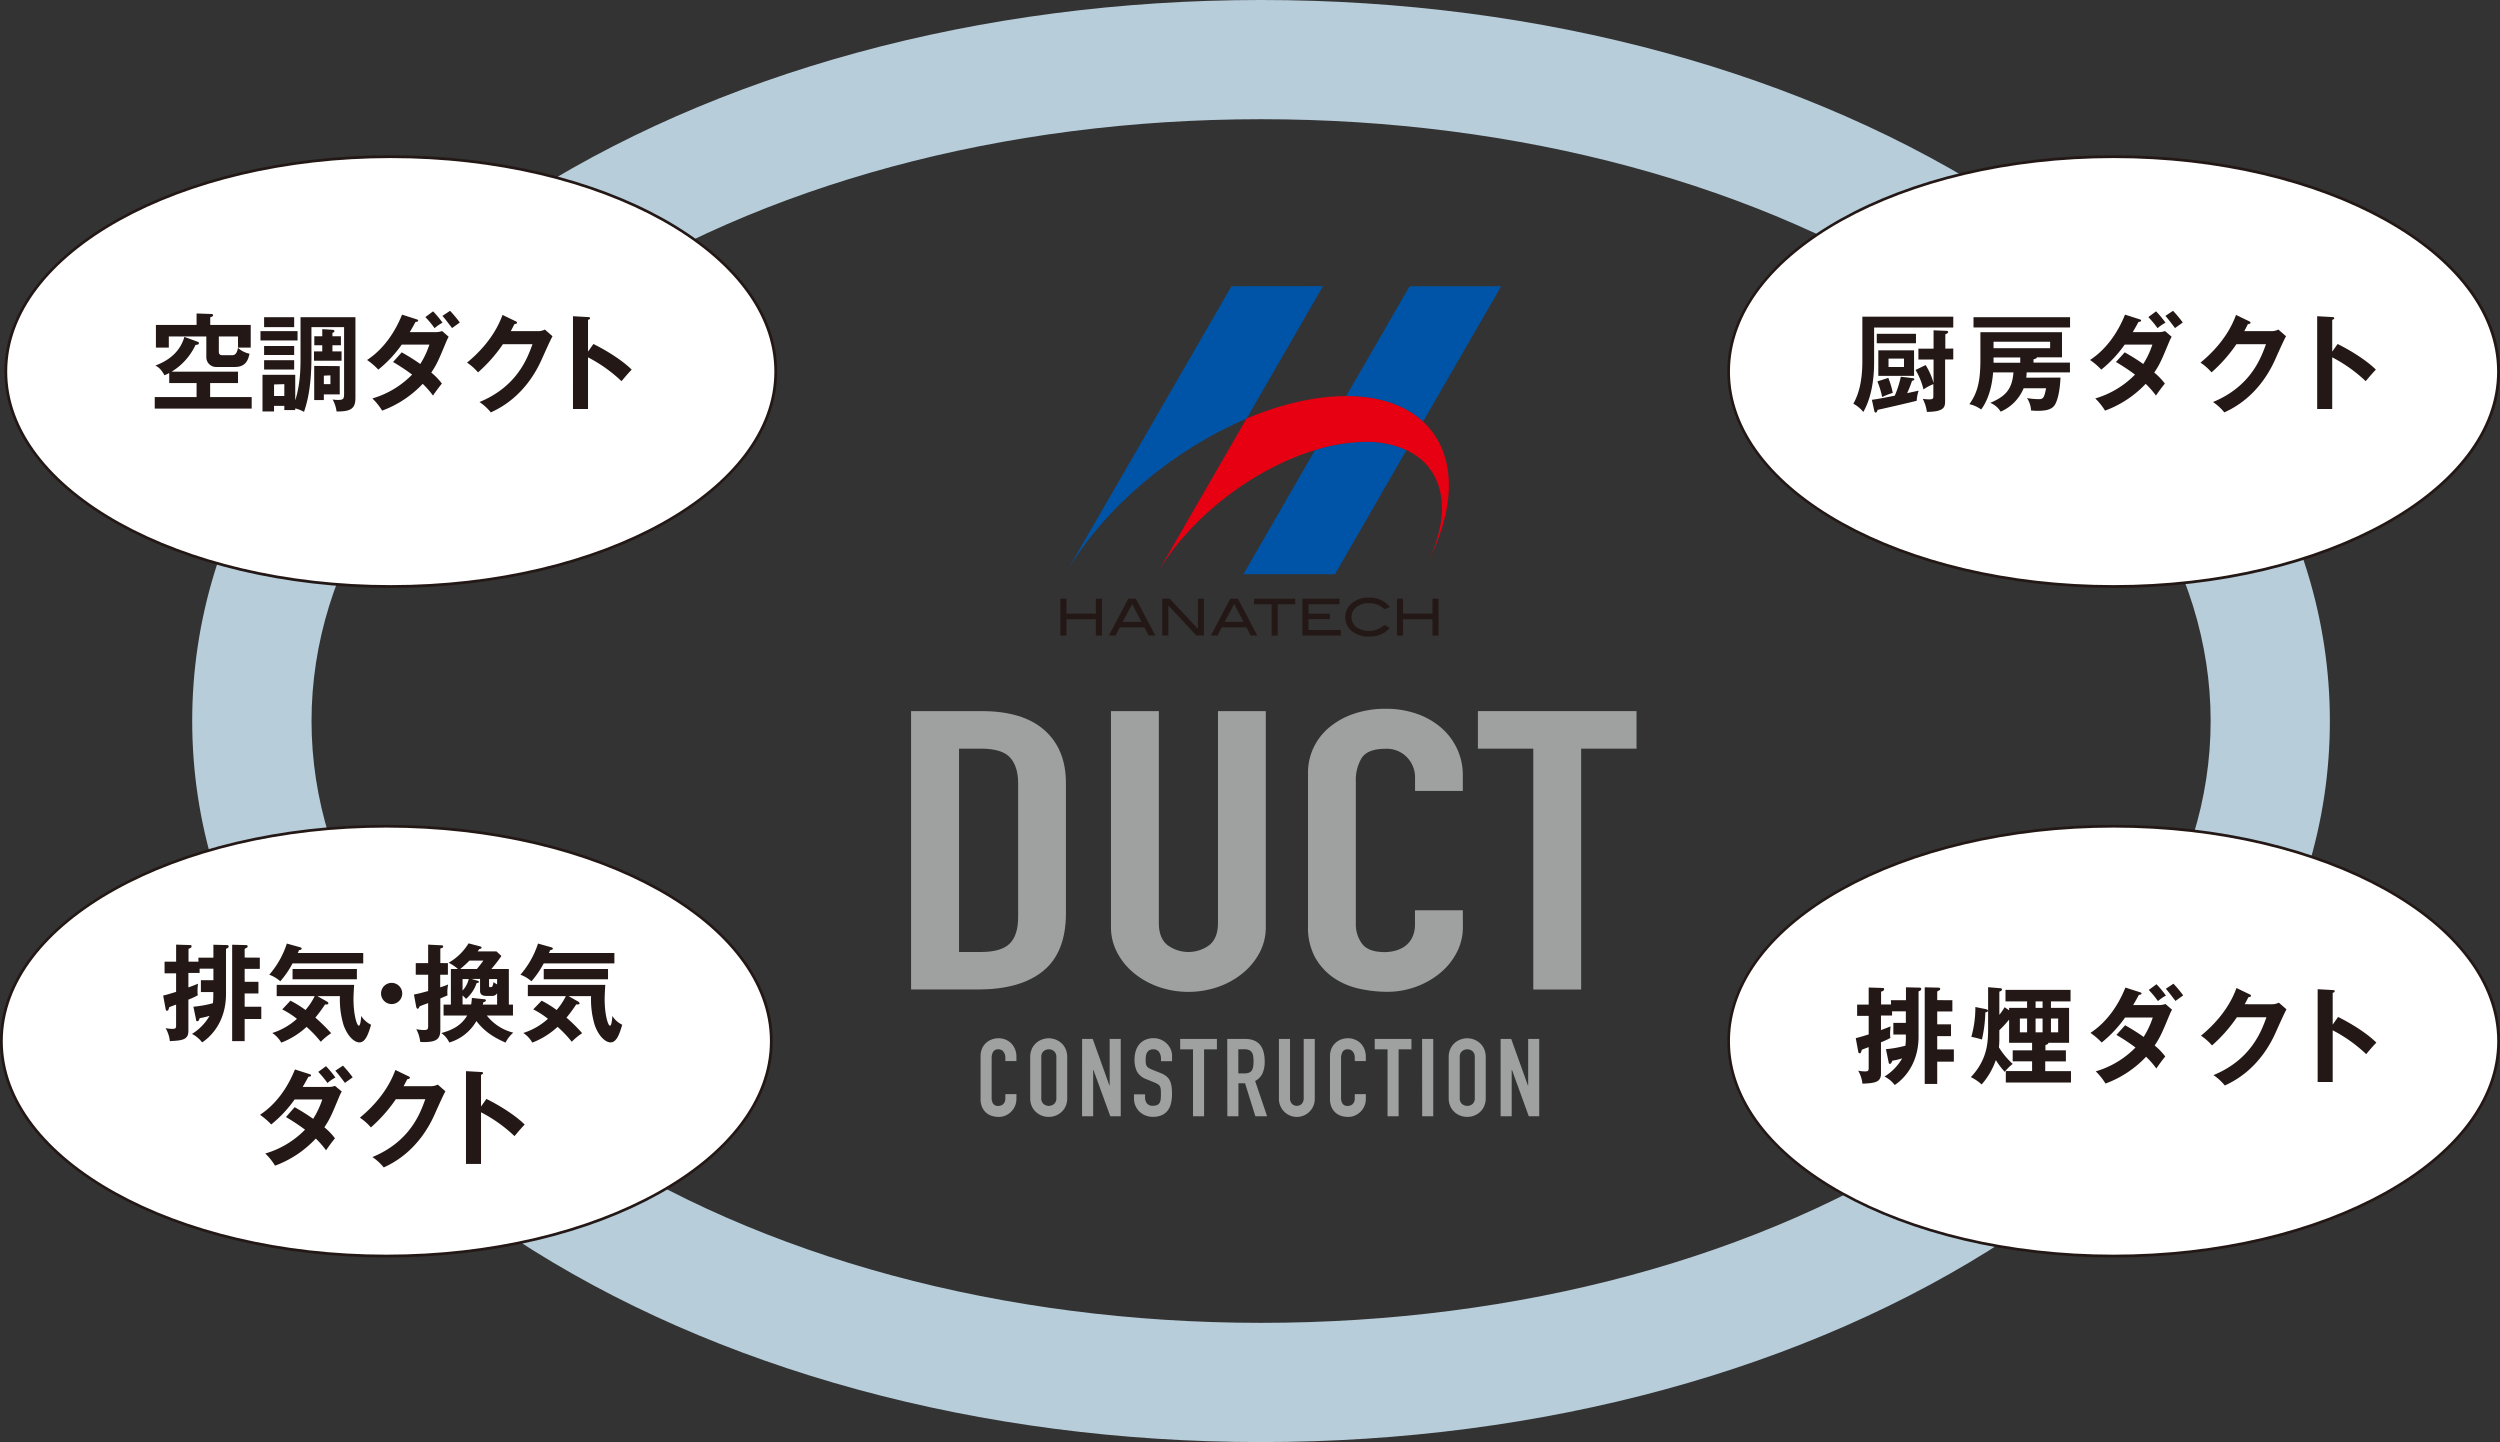 <svg xmlns="http://www.w3.org/2000/svg" viewBox="0 0 943.66 544.33"><rect x="0" y="0" width="943.66" height="544.33" fill="#333333" stroke="none"/><defs><style>.cls-1{fill:#b7cdda;}.cls-2{fill:#fff;}.cls-3{fill:#231815;}.cls-4{fill:#0054a7;}.cls-5{fill:#e60012;}.cls-6{fill:#9fa0a0;}</style></defs><title>duct-img1</title><g id="レイヤー_2" data-name="レイヤー 2"><g id="レイヤー_3" data-name="レイヤー 3"><path class="cls-1" d="M476,544.33c-106.08,0-206.13-27.28-281.71-76.81-37.63-24.66-67.31-53.59-88.21-86-22.25-34.48-33.53-71.28-33.53-109.39s11.28-74.9,33.53-109.38c20.9-32.38,50.58-61.31,88.21-86C269.85,27.28,369.9,0,476,0S682.12,27.28,757.69,76.81c37.64,24.66,67.31,53.59,88.22,86,22.25,34.48,33.53,71.28,33.53,109.38s-11.28,74.91-33.53,109.39c-20.91,32.38-50.58,61.31-88.22,86C682.12,517.05,582.07,544.33,476,544.33ZM476,45c-97.42,0-188.71,24.66-257,69.44-65.4,42.86-101.41,98.88-101.41,157.72s36,114.87,101.41,157.73c68.33,44.78,159.62,69.44,257,69.44s188.72-24.66,257-69.44C798.42,387,834.44,331,834.44,272.16S798.42,157.3,733,114.44C664.7,69.66,573.41,45,476,45Z"/><ellipse class="cls-2" cx="147.51" cy="140.26" rx="145.31" ry="81.12"/><path class="cls-3" d="M147.51,221.91c-80.41,0-145.84-36.63-145.84-81.65S67.1,58.62,147.51,58.62s145.83,36.62,145.83,81.64S227.92,221.91,147.51,221.91Zm0-162.24C67.67,59.67,2.72,95.82,2.72,140.26s65,80.6,144.79,80.6,144.78-36.16,144.78-80.6S227.34,59.67,147.51,59.67Z"/><ellipse class="cls-2" cx="797.83" cy="140.26" rx="145.31" ry="81.12"/><path class="cls-3" d="M797.83,221.91c-80.42,0-145.84-36.63-145.84-81.65s65.42-81.64,145.84-81.64,145.83,36.62,145.83,81.64S878.24,221.91,797.83,221.91Zm0-162.24C718,59.67,653,95.82,653,140.26s65,80.6,144.79,80.6,144.78-36.16,144.78-80.6S877.66,59.67,797.83,59.67Z"/><ellipse class="cls-2" cx="145.84" cy="392.99" rx="145.31" ry="81.12"/><path class="cls-3" d="M145.84,474.63C65.42,474.63,0,438,0,393s65.42-81.65,145.84-81.65S291.67,348,291.67,393,226.25,474.63,145.84,474.63Zm0-162.24C66,312.39,1.05,348.55,1.05,393s65,80.59,144.79,80.59S290.62,437.42,290.62,393,225.67,312.39,145.84,312.39Z"/><ellipse class="cls-2" cx="797.83" cy="392.99" rx="145.31" ry="81.12"/><path class="cls-3" d="M797.83,474.63C717.41,474.63,652,438,652,393s65.42-81.65,145.84-81.65S943.66,348,943.66,393,878.24,474.63,797.83,474.63Zm0-162.24C718,312.39,653,348.55,653,393s65,80.59,144.79,80.59S942.61,437.42,942.61,393,877.66,312.39,797.83,312.39Z"/><path class="cls-3" d="M89.84,140.28v4.32H79.32v5.27H95v4.36H58.41v-4.36H74.2V144.6H63.88v-3.8a15.49,15.49,0,0,1-1.8.84c-1.36-2.4-2.31-3.08-3.43-3.64,2.67-1.08,8.87-3.6,10.95-10.84l5,1.84c.32.12.48.28.48.52,0,.6-.84.64-1.28.68a23.26,23.26,0,0,1-9,10.08Zm4.8-17.64v8.56h-4.8V127H82.6v5.76c0,.88.36,1.32,1.44,1.32h3.52c1.36,0,1.88-.88,2.28-2.76a9.34,9.34,0,0,0,4.36,2.2c-.52,2.24-1.36,5-5.52,5H81.76a3.69,3.69,0,0,1-3.88-3.84V127H63.72v4.2H58.85v-8.56H74.2v-4.32l5.6.2c.36,0,.64.16.64.44,0,.44-.56.64-1.08.8v2.88Z"/><path class="cls-3" d="M112.32,125v3.52h-14V125Zm1.12-5.28h20.72v30.39c0,3.72-1.24,5.32-7.12,5.2a12.8,12.8,0,0,0-1.48-4.52,11.25,11.25,0,0,0,2.2.16c1.92,0,2.12-.52,2.12-2.32V123.48H117.56v11.2c0,12.32-1.84,17.79-2.8,20.79a13.66,13.66,0,0,0-3.32-1.32v.64h-4.12v-1.6h-3.88v2.12H99.08V141.48h12.36v9.67c2-6.35,2-12.59,2-16.51Zm-2.4,0v3.76H99.69v-3.76Zm0,10.88v3.4H99.69v-3.4Zm0,5.36v3.52H99.69v-3.52Zm-7.6,9.16v4.35h3.88V145Zm25.24-18.2v3.4h-3.2v2.32h3.44v3.52h-10.4v-3.52h3.12v-2.32h-3v-3.4h3v-2.68l3.84.24c.28,0,.76.12.76.52s-.48.52-.76.64v1.28Zm-.44,11.28v10.67h-6V151H118.6V138.12Zm-6,3.6V145h2.48v-3.32Z"/><path class="cls-3" d="M151.64,133a76.84,76.84,0,0,1,7,4.4,32.44,32.44,0,0,0,3.44-7.32H151.64a46,46,0,0,1-8.84,9.44,26.72,26.72,0,0,0-4.24-3.64c6.08-4,10.44-10.24,13.2-17.12l5.36,1.72c.48.16.72.24.72.48,0,.52-.72.52-1,.56-.64,1.2-1.24,2.28-2.16,3.84h9.52a7.13,7.13,0,0,0,2.68-.4l2.48,2.16a16.31,16.31,0,0,0-.84,1.68c-2.92,7-3.48,8.44-5.72,11.84a23.15,23.15,0,0,1,4,4.16c-1.16,1.36-2.84,3.72-3.36,4.51a34.52,34.52,0,0,0-3.88-4.43A40,40,0,0,1,144.24,155a23.31,23.31,0,0,0-3.68-4.6,34.6,34.6,0,0,0,15-9,74.69,74.69,0,0,0-7.2-4.76Zm11.84-15.48a39.59,39.59,0,0,1,3.56,4.28,16,16,0,0,0-3,2.08,38,38,0,0,0-3.48-4.2Zm6.4-.2a47.47,47.47,0,0,1,3.68,4.4c-.44.36-2.52,1.8-2.92,2.12-2.4-3.16-2.68-3.52-3.64-4.6Z"/><path class="cls-3" d="M202.92,125a6,6,0,0,0,2.76-.6l2.88,2.52c-.68,1.16-2.8,5.88-4.12,8.84-6.24,13.87-16.08,18.47-19.16,19.91a19.73,19.73,0,0,0-4.28-3.92c14.28-5.91,18.08-16.59,20-21.83H189.84a56.1,56.1,0,0,1-9.4,10.64,20.44,20.44,0,0,0-4.15-3.68c4.23-3.48,10.35-9.56,13.39-18l4.92,2.36c.2.08.56.24.56.6s-.72.52-1,.52c-.48,1-.8,1.56-1.36,2.64Z"/><path class="cls-3" d="M224,129.84c5.6,2.8,11.08,6.36,14.44,9.68-1.56,1.64-2.12,2.32-3.84,4.36a55.44,55.44,0,0,0-12.64-9v19.51h-5.68V119.36l5.68.32c.4,0,.76.08.76.44s-.52.56-.76.6v12Z"/><path class="cls-3" d="M713.75,377.55h5.68v-4.88l4.76.12c.52,0,1,0,1,.52s-.44.64-1,.92v17c0,11-6.2,16.48-9,18.32a11.52,11.52,0,0,0-3.84-3.2,19.53,19.53,0,0,0,6.64-6.84,29.57,29.57,0,0,1-3.72.88c-.4,1-.48,1.16-.92,1.16s-.4-.28-.48-.72l-1-4.8a43.19,43.19,0,0,0,7.36-1.32,25.39,25.39,0,0,0,.16-3.32v-.88h-4.72V386.1h4.72v-4.35h-5.2v1.59H710v5.48c2.16-.8,2.8-1.08,3.64-1.4a25,25,0,0,0-.2,2.8,7.67,7.67,0,0,0,.12,1.56,28.4,28.4,0,0,1-3.56,1.64v11.84c0,3.4-2.56,3.56-7,3.8a12.31,12.31,0,0,0-1.6-4.92,12.83,12.83,0,0,0,2.56.28c1.36,0,1.4-.4,1.4-1.44v-7.72c-2,.72-2.2.84-2.6,1-.24.88-.36,1.32-.76,1.32s-.52-.2-.6-.72l-.92-5c1-.24,1.88-.48,4.88-1.4v-7H701v-4.27h4.36v-6.44l5,.16c.6,0,.84.12.84.4,0,.64-.56.84-1.16,1v4.84h3.76Zm23.2,0v4.24h-5.72v4.87h5.2v4.44h-5.2v5h6.28v4.64h-6.28v8.4h-4.72V372.67l4.72.12c.72,0,1.12,0,1.12.52,0,.32-.12.4-1.12.92v3.28Z"/><path class="cls-3" d="M758.39,380.43h6.76V378H757v-4.36h24.56V378h-7.4v2.44H781v13.19h-7.84c.12.48-.64.68-1.08.84v2h7.72v4.16H772v3.68h9.72v4.32h-24.6V404.3h9.92v-3.68h-7.32v-4.16h7.32v-2.84h-8.68v-8.76a40.49,40.49,0,0,1-3.68,4v3.36a27.06,27.06,0,0,1-.16,3.12,28.67,28.67,0,0,0,5.2,6.24,17.58,17.58,0,0,0-3,3,28.49,28.49,0,0,1-3.36-4.44,27.55,27.55,0,0,1-5.36,9.2,16.74,16.74,0,0,0-4.08-2.76c6.28-6.64,6.52-13.2,6.52-18.4V372.63l4.24.36c.56,0,1,.08,1,.52s-.64.68-1,.8v8.76a28.45,28.45,0,0,0,2-2.88l1.68,1.16Zm-9,.44c.4.08,1,.28,1,.56s-.08.52-1,.72a51,51,0,0,1-1.28,10.23,33.76,33.76,0,0,0-4-1,41.07,41.07,0,0,0,1.52-11.27Zm15.76,8.79v-5.2h-2.72v5.2ZM771,378h-2.64v2.44H771Zm-2.64,6.47v5.2H771v-5.2Zm5.8,0v5.2h2.72v-5.2Z"/><path class="cls-3" d="M802.15,387a76.84,76.84,0,0,1,7,4.4,32.44,32.44,0,0,0,3.44-7.32H802.15a46,46,0,0,1-8.84,9.44,26.72,26.72,0,0,0-4.24-3.64c6.08-4,10.44-10.23,13.2-17.11l5.36,1.72c.48.16.72.24.72.48,0,.52-.72.52-1,.56-.64,1.2-1.24,2.28-2.16,3.84h9.52a7.13,7.13,0,0,0,2.68-.4l2.48,2.16a16.31,16.31,0,0,0-.84,1.68c-2.92,7-3.48,8.43-5.72,11.83a23.15,23.15,0,0,1,4,4.16c-1.16,1.36-2.84,3.72-3.36,4.52a33.85,33.85,0,0,0-3.88-4.44A39.92,39.92,0,0,1,794.75,409a23.31,23.31,0,0,0-3.68-4.6,34.64,34.64,0,0,0,15-9,74.69,74.69,0,0,0-7.2-4.76ZM814,371.51a39.59,39.59,0,0,1,3.56,4.28,16,16,0,0,0-3,2.08,38,38,0,0,0-3.48-4.2Zm6.4-.2a47.47,47.47,0,0,1,3.68,4.4c-.44.36-2.52,1.8-2.92,2.12-2.4-3.16-2.68-3.52-3.64-4.6Z"/><path class="cls-3" d="M857.43,379.07a6,6,0,0,0,2.76-.6l2.88,2.52c-.68,1.16-2.8,5.87-4.12,8.83-6.24,13.88-16.08,18.48-19.16,19.92a19.73,19.73,0,0,0-4.28-3.92c14.28-5.92,18.08-16.6,20-21.84H844.35a56.1,56.1,0,0,1-9.4,10.64,20.21,20.21,0,0,0-4.16-3.68c4.24-3.48,10.36-9.55,13.4-18l4.92,2.36c.2.08.56.24.56.6s-.72.52-1,.52c-.48,1-.8,1.56-1.36,2.64Z"/><path class="cls-3" d="M882.55,383.86c5.6,2.8,11.08,6.36,14.44,9.68-1.56,1.64-2.12,2.32-3.84,4.36a55.44,55.44,0,0,0-12.64-9v19.52h-5.68V373.39l5.68.32c.4,0,.76.08.76.44s-.52.56-.76.6v12Z"/><path class="cls-3" d="M737.29,119.52v4.12H707.41V136.4c0,2.68,0,12-4.08,19.11a11.87,11.87,0,0,0-3.76-3.12c1.68-3,3.4-7.59,3.4-16.07v-16.8Zm-30.72,31.39c2.64-.32,6.4-1.12,8.64-1.56a37.55,37.55,0,0,0,2.28-7.15l4.36.52c.4,0,.72.16.72.44,0,.44-.52.52-.84.56a47.9,47.9,0,0,1-1.84,4.68c.56-.12,4-.88,4.32-.92a14.34,14.34,0,0,0-.72,3.79c-1.84.52-13.4,3.16-14.76,3.44-.16.56-.32,1-.72,1s-.48-.36-.56-.72Zm16.64-21.35h-14.8V126h14.8Zm-10.44,13.08a29.58,29.58,0,0,1,1.68,5.67,27.25,27.25,0,0,0-4,1.56,33.87,33.87,0,0,0-1.8-5.91Zm9.72-10.4v9.64H709v-9.64Zm-9.64,3.12v3.16h5.84v-3.16Zm24.44-3.8v4.12h-3.08v15.47c0,2.32,0,4.28-6.88,4.32a14.93,14.93,0,0,0-1.56-4.92,18.73,18.73,0,0,0,2.36.2c1.6,0,1.64-.36,1.64-1.32V145a17.69,17.69,0,0,0-3.72,2,26.63,26.63,0,0,0-3-7.36l3.8-1.84a24.57,24.57,0,0,1,3,6.8v-8.88h-5.72v-4.12h5.72v-6.92l4.88.2c.32,0,.64.16.64.44s-.32.56-1.08.88v5.4Z"/><path class="cls-3" d="M777.77,142.52c-.08,1.24-.28,6.59-1.88,9.83-.88,1.8-2.6,2.72-6.68,2.72-1.12,0-1.84-.08-2.56-.12a9.29,9.29,0,0,0-1.52-4.68,27.94,27.94,0,0,0,4.52.4c1.84,0,2-1,2.68-4.11h-8.48a16.51,16.51,0,0,1-8.68,8.83,8,8,0,0,0-3.92-3.32c5.88-2.52,8.24-5.15,8.76-11.51h-7.68c-.6,7.72-3,12-4.52,14a12.14,12.14,0,0,0-4.44-2c3-4.2,4.16-8.43,4.16-16.71V125.4h30.8v9.48h-9.48c-.08.52-1,.68-1.28.76v1.24h13.76v3.68H765c-.08,1.28-.12,1.56-.16,2Zm3.6-22.8v3.88H744.93v-3.88ZM752.49,129v2.44h21.36V129Zm10.08,7.92v-2H752.49v2Z"/><path class="cls-3" d="M802,133a76.84,76.84,0,0,1,7,4.4,32.44,32.44,0,0,0,3.44-7.32H802a46,46,0,0,1-8.84,9.44,26.72,26.72,0,0,0-4.24-3.64c6.08-4,10.44-10.24,13.2-17.12l5.36,1.72c.48.16.72.24.72.48,0,.52-.72.52-1,.56-.64,1.2-1.24,2.28-2.16,3.84h9.52a7.13,7.13,0,0,0,2.68-.4l2.48,2.16a16.31,16.31,0,0,0-.84,1.68c-2.92,7-3.48,8.44-5.72,11.84a23.15,23.15,0,0,1,4,4.16c-1.16,1.36-2.84,3.72-3.36,4.51a34.52,34.52,0,0,0-3.88-4.43A40,40,0,0,1,794.57,155a23.31,23.31,0,0,0-3.68-4.6,34.6,34.6,0,0,0,15-9,74.69,74.69,0,0,0-7.2-4.76Zm11.84-15.48a39.59,39.59,0,0,1,3.56,4.28,16,16,0,0,0-3,2.08,38,38,0,0,0-3.48-4.2Zm6.4-.2a47.47,47.47,0,0,1,3.68,4.4c-.44.36-2.52,1.8-2.92,2.12-2.4-3.16-2.68-3.52-3.64-4.6Z"/><path class="cls-3" d="M857.25,125a6,6,0,0,0,2.76-.6l2.88,2.52c-.68,1.16-2.8,5.88-4.12,8.84-6.24,13.87-16.08,18.47-19.16,19.91a19.73,19.73,0,0,0-4.28-3.92c14.28-5.91,18.08-16.59,20-21.83H844.17a56.1,56.1,0,0,1-9.4,10.64,20.21,20.21,0,0,0-4.16-3.68c4.24-3.48,10.36-9.56,13.4-18l4.92,2.36c.2.08.56.24.56.6s-.72.52-1,.52c-.48,1-.8,1.56-1.36,2.64Z"/><path class="cls-3" d="M882.37,129.84c5.6,2.8,11.08,6.36,14.44,9.68-1.56,1.64-2.12,2.32-3.84,4.36a55.44,55.44,0,0,0-12.64-9v19.51h-5.68V119.36l5.68.32c.4,0,.76.08.76.44s-.52.56-.76.6v12Z"/><path class="cls-3" d="M74.87,361.48h5.68V356.6l4.76.12c.52,0,1,0,1,.52s-.44.64-1,.92v17c0,11-6.2,16.47-9,18.31a11.52,11.52,0,0,0-3.84-3.2,19.45,19.45,0,0,0,6.64-6.83,29.57,29.57,0,0,1-3.72.88c-.4,1-.48,1.16-.92,1.16s-.4-.28-.48-.72L73,380a43.19,43.19,0,0,0,7.36-1.32,25.39,25.39,0,0,0,.16-3.32v-.88H75.83V370h4.72v-4.36h-5.2v1.6H71.11v5.48c2.16-.8,2.8-1.08,3.64-1.4a25,25,0,0,0-.2,2.8,7.67,7.67,0,0,0,.12,1.56,28.4,28.4,0,0,1-3.56,1.64V389.2c0,3.39-2.56,3.55-7,3.79a12.21,12.21,0,0,0-1.6-4.91,12.83,12.83,0,0,0,2.56.28c1.36,0,1.4-.4,1.4-1.44V379.2c-2,.72-2.2.84-2.6,1-.24.88-.36,1.32-.76,1.32s-.52-.2-.6-.72l-.92-5c1-.24,1.88-.48,4.88-1.4v-7H62.12V363h4.36v-6.44l5,.16c.6,0,.84.12.84.4,0,.64-.56.84-1.16,1V363h3.76Zm23.2,0v4.24H92.35v4.88h5.2V375h-5.2v5h6.28v4.64H92.35V393H87.63V356.6l4.72.12c.72,0,1.12,0,1.12.52,0,.32-.12.4-1.12.92v3.28Z"/><path class="cls-3" d="M137.11,359.72v3.92H110.43a35.21,35.21,0,0,1-4.63,6.76,12.9,12.9,0,0,0-4.16-2.48,33.54,33.54,0,0,0,6.63-11.76l4.88,1.36c.32.08.72.2.72.56s-.44.48-1,.56a8.83,8.83,0,0,1-.48,1.08Zm-27.48,18a38.5,38.5,0,0,1,5.68,3.52,24.36,24.36,0,0,0,3.48-5.24H104.44v-4.24h29.23c-.12,2-.24,4.4-.24,5.16,0,6.32,1.32,10.24,2,10.24s.84-2.76.92-3.68a8.83,8.83,0,0,0,3.72,3.32c-.92,3.07-2,6.67-4.4,6.67-1.84,0-4.44-2.16-6-6.59A33.18,33.18,0,0,1,128.31,376h-8.52l3.56,2c.2.12.6.36.6.76s-.68.44-1.24.36a52.87,52.87,0,0,1-3.68,5A63.08,63.08,0,0,1,125,390a22.54,22.54,0,0,0-3.92,3.24,45.16,45.16,0,0,0-5.36-5.63,29.83,29.83,0,0,1-9.55,5.95,10.47,10.47,0,0,0-3.4-3.64,25.19,25.19,0,0,0,9.31-5.35,32.36,32.36,0,0,0-5.55-3.56Zm25.08-8.08H110.43v-3.88h24.28Z"/><path class="cls-3" d="M151.83,375a4,4,0,1,1-4-4A4,4,0,0,1,151.83,375Z"/><path class="cls-3" d="M169.07,363.56v4.36h-2.91v4.76a28.26,28.26,0,0,0,3-1.08,13.74,13.74,0,0,0-.24,4.12c-.6.28-1,.4-2.71,1.16v11.95c0,3.4-1.56,4.52-6.2,4.52a12.63,12.63,0,0,1-1.4-.08,12.71,12.71,0,0,0-1.48-4.79,16.48,16.48,0,0,0,2.84.32c1.48,0,1.64-.32,1.64-1.56v-8.6c-.52.2-2.8,1-3.24,1.24-.16.44-.4.88-.72.88s-.48-.44-.56-.8l-.84-4.56c1-.2,1.92-.36,5.36-1.32v-6.16h-4.68v-4.36h4.68v-7l4.67.24c.44,0,1,0,1,.48s-.4.52-1.07.76v5.48Zm-1.64,19.76V379.2h2.76V365.76h2.68a16.83,16.83,0,0,0-3.52-2.36,21.15,21.15,0,0,0,7.52-7.32l4.12,1.08c.48.12.8.28.8.56s-.4.44-.88.52c-.16.24-.4.56-.6.88h7.08l1.88,1.72a55,55,0,0,1-3.8,4.92h6.6V379.2h1.56v4.12h-9.88a18.27,18.27,0,0,0,10,6.47,11.64,11.64,0,0,0-2.92,3.76c-3.08-1.4-7.36-3.36-11-8.15a17.54,17.54,0,0,1-10.24,8.11,8.92,8.92,0,0,0-3-3.56c4.08-1.15,7.44-2.75,9.76-6.63ZM180,365.76a37.48,37.48,0,0,0,2.44-3.16h-5.24c-1,1-2.28,2.2-3.48,3.16Zm2.68,11.4c.32,0,.72.08.72.44s-.24.48-1,.76c0,.28-.12.6-.16.84h5.4v-4.28a2,2,0,0,1-1.76,1h-2.28c-1.52,0-2.4-.52-2.4-1.92v-4.48h-3.2l2.16.64c.28.08.6.16.6.44,0,.44-.6.44-.84.44a13.56,13.56,0,0,1-4,6,13.86,13.86,0,0,0-1.32-1.28v3.4h3.24a21.75,21.75,0,0,0,.28-2.48Zm-8.08-3.28a9.08,9.08,0,0,0,2.32-4.32h-2.32Zm10-4.32V372c0,.4.08.6.32.6.92,0,1,0,1.36-1.88a7.41,7.41,0,0,0,1.36.84v-2Z"/><path class="cls-3" d="M231.91,359.72v3.92H205.24a35.07,35.07,0,0,1-4.64,6.76,12.9,12.9,0,0,0-4.16-2.48,33.6,33.6,0,0,0,6.64-11.76l4.87,1.36c.32.08.72.2.72.56s-.44.48-1,.56a8.83,8.83,0,0,1-.48,1.08Zm-27.47,18a39,39,0,0,1,5.67,3.52,24.36,24.36,0,0,0,3.48-5.24H199.24v-4.24h29.23c-.12,2-.24,4.4-.24,5.16,0,6.32,1.32,10.24,2,10.24s.84-2.76.92-3.68a8.83,8.83,0,0,0,3.72,3.32c-.92,3.07-2,6.67-4.4,6.67-1.84,0-4.44-2.16-6-6.59A33.18,33.18,0,0,1,223.11,376h-8.52l3.56,2c.2.12.6.36.6.76s-.68.44-1.24.36a52.87,52.87,0,0,1-3.68,5,63.08,63.08,0,0,1,5.92,5.87,22.54,22.54,0,0,0-3.92,3.24,45.16,45.16,0,0,0-5.36-5.63,29.73,29.73,0,0,1-9.55,5.95,10.47,10.47,0,0,0-3.4-3.64,25.11,25.11,0,0,0,9.31-5.35,32,32,0,0,0-5.55-3.56Zm25.07-8.08H205.24v-3.88h24.27Z"/><path class="cls-3" d="M111.21,417.92a76.84,76.84,0,0,1,7,4.4,32.44,32.44,0,0,0,3.44-7.32H111.21a46.15,46.15,0,0,1-8.83,9.44,26.72,26.72,0,0,0-4.24-3.64c6.07-4,10.43-10.24,13.19-17.12l5.36,1.72c.48.16.72.24.72.48,0,.52-.72.52-1,.56-.64,1.2-1.24,2.28-2.16,3.84h9.52a7.13,7.13,0,0,0,2.68-.4L129,412a16.31,16.31,0,0,0-.84,1.68c-2.92,7-3.48,8.44-5.72,11.84a23.15,23.15,0,0,1,4,4.16c-1.16,1.36-2.84,3.72-3.36,4.52a33.85,33.85,0,0,0-3.88-4.44A39.92,39.92,0,0,1,103.82,440a23,23,0,0,0-3.68-4.59,34.61,34.61,0,0,0,15-9,74.69,74.69,0,0,0-7.2-4.76Zm11.84-15.48a39.59,39.59,0,0,1,3.56,4.28,16,16,0,0,0-3,2.08,38,38,0,0,0-3.48-4.2Zm6.4-.2a47.47,47.47,0,0,1,3.68,4.4c-.44.36-2.52,1.8-2.92,2.12-2.4-3.16-2.68-3.52-3.64-4.6Z"/><path class="cls-3" d="M162.49,410a6,6,0,0,0,2.76-.6l2.88,2.52c-.68,1.16-2.8,5.88-4.12,8.84-6.24,13.88-16.08,18.47-19.16,19.91a19.58,19.58,0,0,0-4.27-3.92c14.27-5.91,18.07-16.59,19.95-21.83H149.41A56.39,56.39,0,0,1,140,425.56a20.21,20.21,0,0,0-4.16-3.68c4.24-3.48,10.35-9.56,13.39-18l4.92,2.36c.2.08.56.24.56.6s-.72.52-1,.52c-.48,1-.8,1.56-1.36,2.64Z"/><path class="cls-3" d="M183.61,414.8c5.6,2.8,11.08,6.36,14.44,9.68-1.56,1.64-2.12,2.32-3.84,4.36a55.44,55.44,0,0,0-12.64-9v19.51h-5.68V404.32l5.68.32c.4,0,.76.08.76.44s-.52.56-.76.6v12Z"/><path class="cls-4" d="M464.84,108.05l-62.77,108.7c14.59-25.26,41.22-47.24,68.46-58.74l28.85-50Z"/><path class="cls-4" d="M532.08,108.05l-23.94,41.46c12.65,0,22.38,3.55,29,9.62l29.49-51.08Z"/><path class="cls-4" d="M496.36,169.9l-27,46.85h34.54l27-46.85a36.29,36.29,0,0,0-15.47-3.13A66.6,66.6,0,0,0,496.36,169.9Z"/><path class="cls-5" d="M537.13,159.13c-6.61-6.07-16.34-9.62-29-9.62-11.88,0-24.81,3.1-37.61,8.5l-33.91,58.74c12.42-21.52,36.61-39.81,59.74-46.85a66.6,66.6,0,0,1,19.08-3.13,36.29,36.29,0,0,1,15.47,3.13c13.81,6.48,17.52,22.46,8.35,41.74C550.47,189.31,549,170.06,537.13,159.13Z"/><path class="cls-3" d="M415.94,239.9h-2.3v-6.17h-11.1v6.17h-2.3V226h2.3v5.63h11.1V226h2.3Z"/><path class="cls-3" d="M436.1,239.9h-2.51l-1.6-3.11h-9.33l-1.6,3.11h-2.51L425.88,226h2.89Zm-5.22-5.17L427.35,228l-3.58,6.72Z"/><path class="cls-3" d="M454.44,239.9h-2.85L441,228.53V239.9h-2.3V226h2.86l10.59,11.38V226h2.29Z"/><path class="cls-3" d="M474.6,239.9h-2.51l-1.6-3.11h-9.33l-1.6,3.11h-2.51L464.38,226h2.89Zm-5.22-5.17L465.85,228l-3.58,6.72Z"/><path class="cls-3" d="M488.9,228.1h-6.62v11.8H480V228.1h-6.62V226H488.9Z"/><path class="cls-3" d="M506.12,239.9H491.6V226h14v2.07H493.9v3.56H502v2.07H493.9v4.1h12.22Z"/><path class="cls-3" d="M524.61,229.19l-2.08.75a7.72,7.72,0,0,0-5.9-2.24,7.18,7.18,0,0,0-4.68,1.47,4.87,4.87,0,0,0,0,7.56,8.63,8.63,0,0,0,10.62-.84l2,1.1a8.85,8.85,0,0,1-3.38,2.51,11.78,11.78,0,0,1-4.51.78,9.82,9.82,0,0,1-6.11-1.84,6.81,6.81,0,0,1,0-11,9.75,9.75,0,0,1,6.07-1.86A9.47,9.47,0,0,1,524.61,229.19Z"/><path class="cls-3" d="M543,239.9h-2.3v-6.17h-11.1v6.17h-2.3V226h2.3v5.63h11.1V226H543Z"/><path class="cls-6" d="M343.9,268.42h26.75q15.41,0,23.55,7.16t8.15,20v49.15q0,14.76-8.59,21.77t-24.71,7H343.9ZM362,359.34h8.32q7.62,0,10.81-3.17c2.12-2.11,3.18-5.44,3.18-10V295.58q0-6.19-3-9.59t-11-3.4H362Z"/><path class="cls-6" d="M477.8,349.9a20.53,20.53,0,0,1-2.3,9.59,25.11,25.11,0,0,1-6.29,7.75,30.56,30.56,0,0,1-9.3,5.24,34.42,34.42,0,0,1-22.67,0,30.8,30.8,0,0,1-9.3-5.24,25.07,25.07,0,0,1-6.28-7.75,20.42,20.42,0,0,1-2.31-9.59V268.42h18.07v80q0,5.61,3.19,8.27a13.31,13.31,0,0,0,15.94,0c2.12-1.77,3.19-4.53,3.19-8.27v-80H477.8Z"/><path class="cls-6" d="M552.19,350a20.59,20.59,0,0,1-2.21,9.3,24.55,24.55,0,0,1-6.11,7.75,30.87,30.87,0,0,1-9.12,5.32,31.54,31.54,0,0,1-11.25,2,48.47,48.47,0,0,1-10.45-1.18,27.66,27.66,0,0,1-9.57-4.06,22.94,22.94,0,0,1-7-7.6,23.55,23.55,0,0,1-2.75-12V291.74a21.83,21.83,0,0,1,2.13-9.59,22.65,22.65,0,0,1,6-7.68,29.13,29.13,0,0,1,9.3-5.09,36.76,36.76,0,0,1,11.95-1.84,34.92,34.92,0,0,1,11.52,1.84,28.33,28.33,0,0,1,9.21,5.17,23.9,23.9,0,0,1,6.11,8,23.3,23.3,0,0,1,2.21,10.11v5.9H534.13v-5a10.89,10.89,0,0,0-3-7.67,10.57,10.57,0,0,0-8.14-3.25q-6.74,0-9,3.47a16,16,0,0,0-2.21,8.78v53.73a12.19,12.19,0,0,0,2.39,7.67c1.59,2.07,4.46,3.1,8.59,3.1a15.76,15.76,0,0,0,3.81-.51,11.43,11.43,0,0,0,3.72-1.7,8.8,8.8,0,0,0,2.74-3.25,11.18,11.18,0,0,0,1.07-5.16v-5.17h18.06Z"/><path class="cls-6" d="M578.76,282.59h-20.9V268.42h59.87v14.17h-20.9v90.92H578.76Z"/><path class="cls-6" d="M383.66,414.83a6.76,6.76,0,0,1-.51,2.59,6.84,6.84,0,0,1-3.53,3.62,6.2,6.2,0,0,1-2.6.56,9.27,9.27,0,0,1-2.42-.33,6,6,0,0,1-2.22-1.13,6.15,6.15,0,0,1-1.62-2.11,7.65,7.65,0,0,1-.63-3.32V398.64a7.08,7.08,0,0,1,.49-2.67,6.29,6.29,0,0,1,1.39-2.13,6.42,6.42,0,0,1,2.16-1.41,7,7,0,0,1,2.76-.52,6.73,6.73,0,0,1,2.67.52,6.39,6.39,0,0,1,2.13,1.43,6.83,6.83,0,0,1,1.42,2.21,7.63,7.63,0,0,1,.51,2.81v1.64h-4.18v-1.39a3.41,3.41,0,0,0-.7-2.13,2.27,2.27,0,0,0-1.89-.91,2.13,2.13,0,0,0-2.07,1,5.16,5.16,0,0,0-.51,2.44v14.92a3.83,3.83,0,0,0,.55,2.13,2.18,2.18,0,0,0,2,.87,2.9,2.9,0,0,0,.88-.15,2.27,2.27,0,0,0,.86-.47,2.36,2.36,0,0,0,.64-.9,3.72,3.72,0,0,0,.25-1.44V413h4.18Z"/><path class="cls-6" d="M388.86,399.05a7.46,7.46,0,0,1,.62-3.12,6.43,6.43,0,0,1,1.62-2.23,7.15,7.15,0,0,1,2.25-1.34,7.31,7.31,0,0,1,5,0,7.15,7.15,0,0,1,2.25,1.34,6.43,6.43,0,0,1,1.62,2.23,7.46,7.46,0,0,1,.62,3.12v15.41a7.42,7.42,0,0,1-.62,3.14,6.44,6.44,0,0,1-1.62,2.21,7,7,0,0,1-2.25,1.34,7.31,7.31,0,0,1-5,0,7,7,0,0,1-2.25-1.34,6.44,6.44,0,0,1-1.62-2.21,7.42,7.42,0,0,1-.62-3.14Zm4.19,15.41a2.8,2.8,0,0,0,.84,2.24,3.1,3.1,0,0,0,4,0,2.8,2.8,0,0,0,.85-2.24V399.05a2.8,2.8,0,0,0-.85-2.24,3.1,3.1,0,0,0-4,0,2.8,2.8,0,0,0-.84,2.24Z"/><path class="cls-6" d="M408.46,392.16h4l6.31,17.59h.09V392.16h4.18v29.19h-3.94l-6.39-17.55h-.08v17.55h-4.19Z"/><path class="cls-6" d="M442.41,400.56h-4.18v-.94a4.47,4.47,0,0,0-.68-2.48,2.49,2.49,0,0,0-2.27-1.05,2.74,2.74,0,0,0-1.42.33,2.47,2.47,0,0,0-.86.84,3.66,3.66,0,0,0-.43,1.19,8.16,8.16,0,0,0-.12,1.42c0,.57,0,1.06.06,1.45a2.49,2.49,0,0,0,.31,1,2.42,2.42,0,0,0,.71.76,6.79,6.79,0,0,0,1.3.65L438,405a8.37,8.37,0,0,1,2.26,1.25,5.1,5.1,0,0,1,1.33,1.68,7.39,7.39,0,0,1,.64,2.22,23.9,23.9,0,0,1,.16,2.85,14.76,14.76,0,0,1-.37,3.42,7.31,7.31,0,0,1-1.21,2.71,5.82,5.82,0,0,1-2.23,1.78,8,8,0,0,1-3.41.66,7.39,7.39,0,0,1-2.83-.54,6.92,6.92,0,0,1-2.25-1.45,7,7,0,0,1-1.5-2.19,6.82,6.82,0,0,1-.55-2.75v-1.56h4.18v1.31a3.4,3.4,0,0,0,.68,2.07,2.62,2.62,0,0,0,2.27.93,3.72,3.72,0,0,0,1.66-.31,2.16,2.16,0,0,0,.91-.86,3.75,3.75,0,0,0,.39-1.38c.05-.54.08-1.14.08-1.8s0-1.39-.08-1.89a3.1,3.1,0,0,0-.35-1.19,2.16,2.16,0,0,0-.74-.73,9.67,9.67,0,0,0-1.25-.62l-3-1.23a6.58,6.58,0,0,1-3.63-2.93,10,10,0,0,1-.92-4.57,10.7,10.7,0,0,1,.45-3.12,7.24,7.24,0,0,1,1.33-2.54,6.34,6.34,0,0,1,2.23-1.7,7.46,7.46,0,0,1,3.16-.64,6.82,6.82,0,0,1,2.85.58A7.1,7.1,0,0,1,440.5,394a6.75,6.75,0,0,1,1.42,2.12,6,6,0,0,1,.49,2.39Z"/><path class="cls-6" d="M450.32,396.09h-4.84v-3.93h13.86v3.93H454.5v25.26h-4.18Z"/><path class="cls-6" d="M463.24,392.16H470q7.38,0,7.38,8.57a10.85,10.85,0,0,1-.8,4.36,6.17,6.17,0,0,1-2.81,2.94l4.51,13.32h-4.43l-3.89-12.46h-2.5v12.46h-4.18Zm4.18,13h2.38a4.27,4.27,0,0,0,1.76-.31,2.27,2.27,0,0,0,1-.88,3.77,3.77,0,0,0,.48-1.42,15.82,15.82,0,0,0,0-3.89,3.68,3.68,0,0,0-.52-1.44,2.35,2.35,0,0,0-1.08-.88,5,5,0,0,0-1.85-.29h-2.17Z"/><path class="cls-6" d="M496.28,414.79a6.73,6.73,0,0,1-.53,2.67,6.94,6.94,0,0,1-1.46,2.15,6.79,6.79,0,0,1-2.15,1.45,6.65,6.65,0,0,1-5.25,0,6.79,6.79,0,0,1-3.6-3.6,6.57,6.57,0,0,1-.54-2.67V392.16h4.18v22.22a3.15,3.15,0,0,0,.74,2.3,2.67,2.67,0,0,0,3.69,0,3.15,3.15,0,0,0,.74-2.3V392.16h4.18Z"/><path class="cls-6" d="M515.55,414.83a6.79,6.79,0,0,1-1.92,4.74,7.19,7.19,0,0,1-2.12,1.47,6.13,6.13,0,0,1-2.6.56,9.33,9.33,0,0,1-2.42-.33,5.85,5.85,0,0,1-3.83-3.24,7.5,7.5,0,0,1-.64-3.32V398.64a7.28,7.28,0,0,1,.49-2.67,6.31,6.31,0,0,1,1.4-2.13,6.48,6.48,0,0,1,2.15-1.41,7.08,7.08,0,0,1,2.77-.52,6.68,6.68,0,0,1,2.66.52,6.54,6.54,0,0,1,2.14,1.43,6.64,6.64,0,0,1,1.41,2.21,7.63,7.63,0,0,1,.51,2.81v1.64h-4.18v-1.39a3.35,3.35,0,0,0-.7-2.13,2.25,2.25,0,0,0-1.88-.91,2.13,2.13,0,0,0-2.07,1,5.16,5.16,0,0,0-.52,2.44v14.92a3.84,3.84,0,0,0,.56,2.13,2.17,2.17,0,0,0,2,.87,3,3,0,0,0,.88-.15,2.28,2.28,0,0,0,1.49-1.37,3.54,3.54,0,0,0,.25-1.44V413h4.18Z"/><path class="cls-6" d="M523.75,396.09h-4.84v-3.93h13.86v3.93h-4.84v25.26h-4.18Z"/><path class="cls-6" d="M536.79,392.16H541v29.19h-4.18Z"/><path class="cls-6" d="M546.83,399.05a7.46,7.46,0,0,1,.62-3.12,6.43,6.43,0,0,1,1.62-2.23,7.15,7.15,0,0,1,2.25-1.34,7.31,7.31,0,0,1,5,0,7.15,7.15,0,0,1,2.25,1.34,6.43,6.43,0,0,1,1.62,2.23,7.46,7.46,0,0,1,.62,3.12v15.41a7.42,7.42,0,0,1-.62,3.14,6.44,6.44,0,0,1-1.62,2.21,7,7,0,0,1-2.25,1.34,7.31,7.31,0,0,1-5,0,7,7,0,0,1-2.25-1.34,6.44,6.44,0,0,1-1.62-2.21,7.42,7.42,0,0,1-.62-3.14ZM551,414.46a2.8,2.8,0,0,0,.84,2.24,3.1,3.1,0,0,0,4,0,2.8,2.8,0,0,0,.84-2.24V399.05a2.8,2.8,0,0,0-.84-2.24,3.1,3.1,0,0,0-4,0,2.8,2.8,0,0,0-.84,2.24Z"/><path class="cls-6" d="M566.43,392.16h4l6.31,17.59h.09V392.16H581v29.19h-3.94L570.7,403.8h-.09v17.55h-4.18Z"/></g></g></svg>